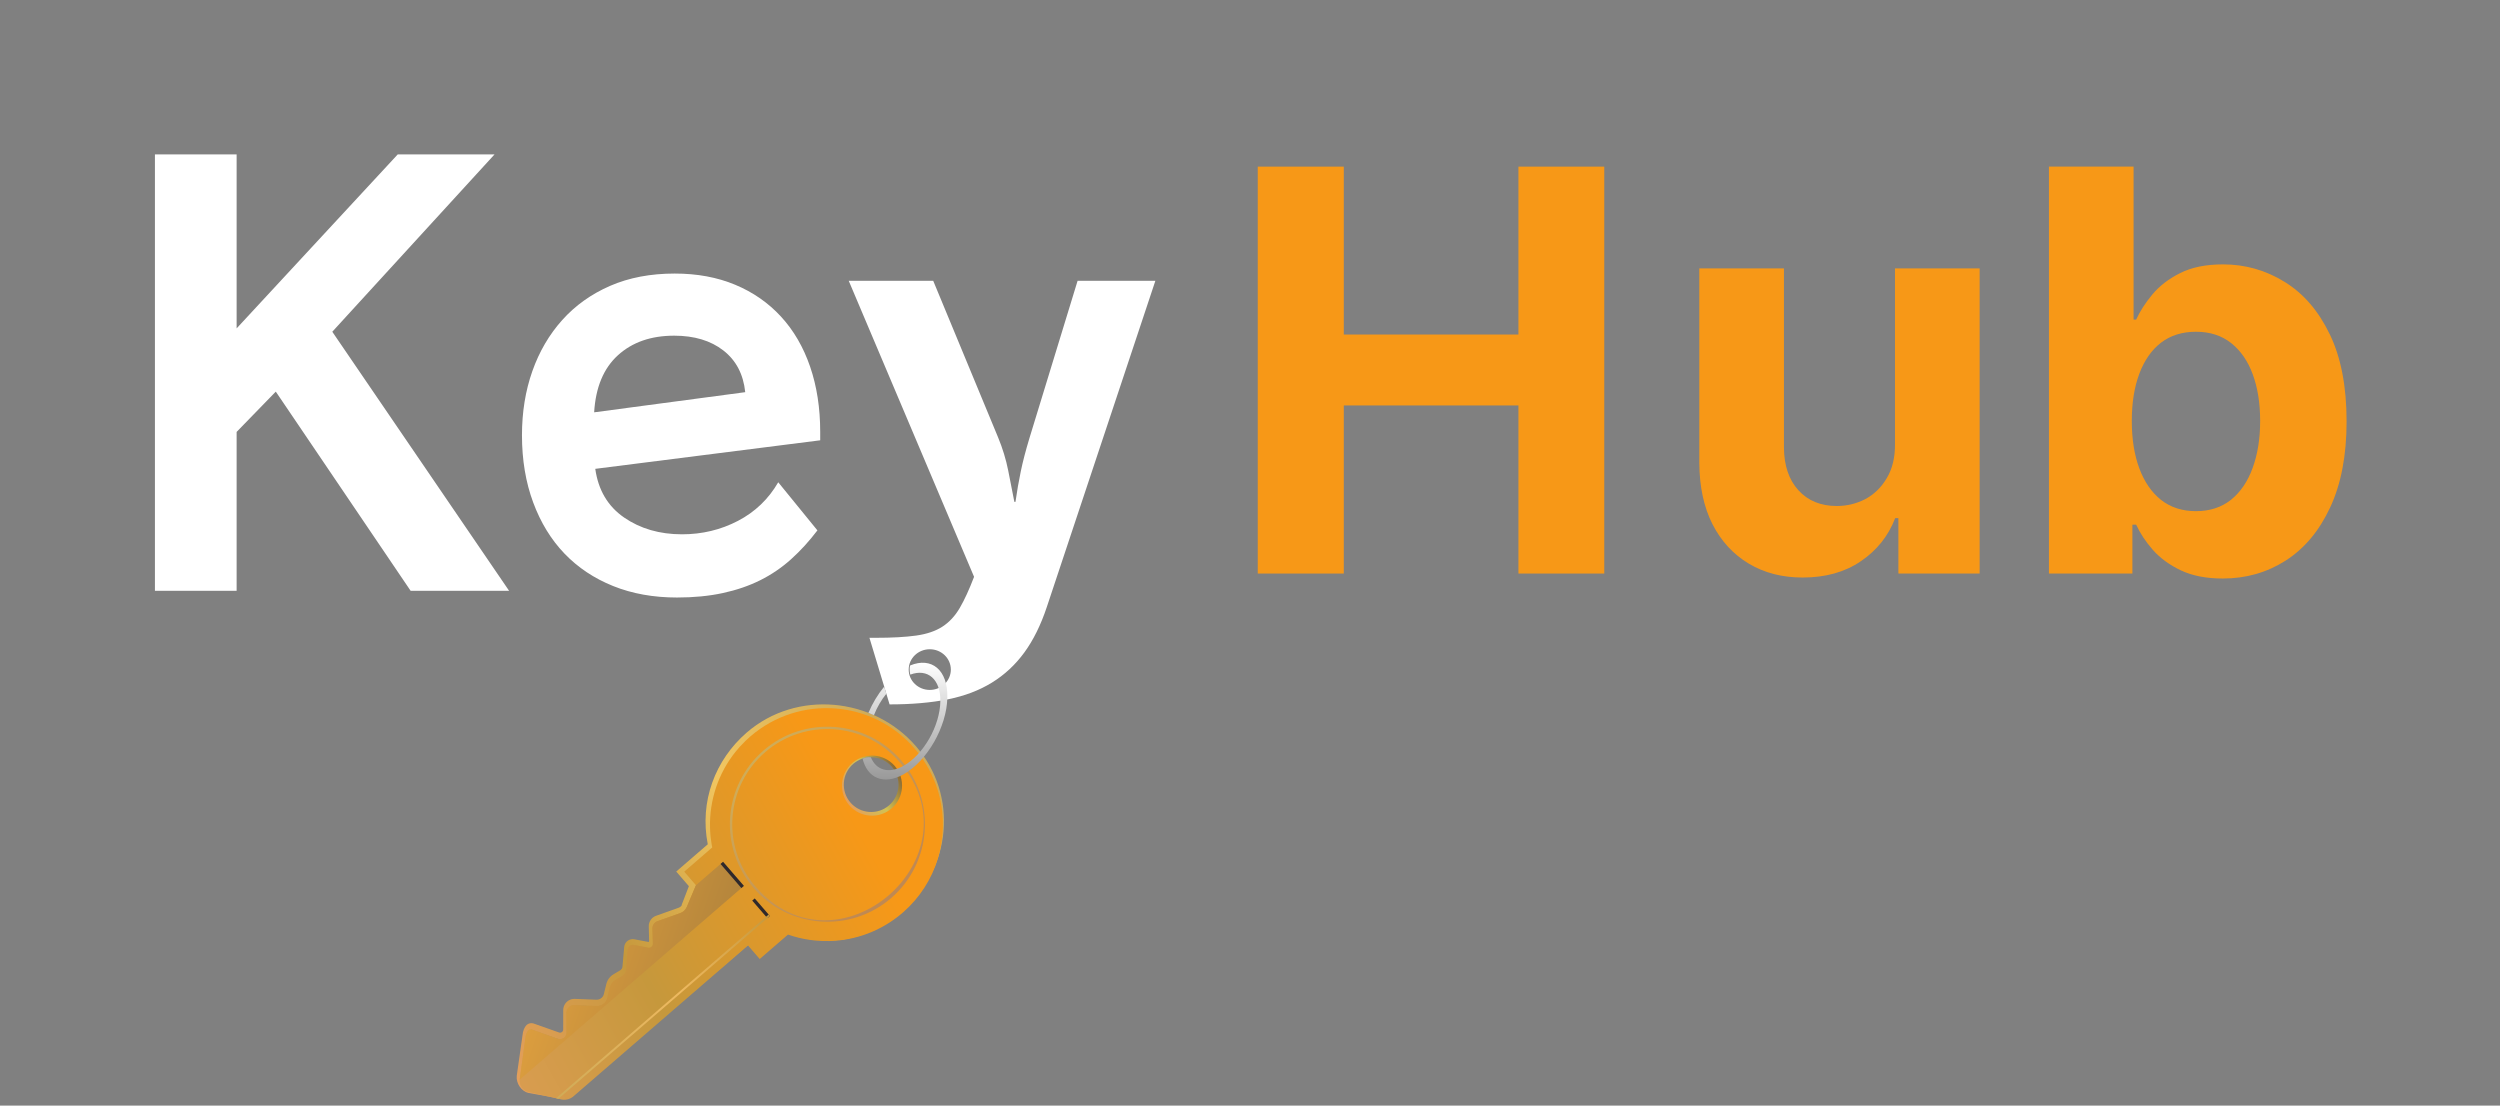 <svg width="355" height="157" viewBox="0 0 355 157" fill="none" xmlns="http://www.w3.org/2000/svg">
<rect x="0" y="0" width="355" height="157" fill="#808080" stroke="none"/>
<path d="M178.601 81.444V23.662H190.818V47.503H215.618V23.662H227.806V81.444H215.618V57.575H190.818V81.444H178.601Z" fill="#F79817"/>
<path d="M269.091 62.992V38.108H281.11V81.444H269.571V73.573H269.119C268.141 76.112 266.514 78.153 264.238 79.695C261.981 81.237 259.226 82.009 255.972 82.009C253.075 82.009 250.526 81.35 248.326 80.034C246.125 78.717 244.404 76.846 243.162 74.419C241.94 71.993 241.319 69.087 241.3 65.701V38.108H253.32V63.557C253.338 66.115 254.025 68.137 255.379 69.623C256.733 71.109 258.549 71.852 260.824 71.852C262.273 71.852 263.627 71.522 264.887 70.864C266.148 70.187 267.163 69.19 267.934 67.874C268.724 66.557 269.11 64.93 269.091 62.992Z" fill="#F79817"/>
<path d="M290.95 81.444V23.662H302.969V45.387H303.336C303.863 44.221 304.624 43.036 305.621 41.832C306.637 40.609 307.954 39.593 309.571 38.785C311.208 37.957 313.239 37.543 315.666 37.543C318.826 37.543 321.741 38.371 324.412 40.026C327.083 41.663 329.218 44.136 330.817 47.447C332.415 50.738 333.215 54.867 333.215 59.833C333.215 64.666 332.434 68.748 330.873 72.077C329.331 75.388 327.224 77.899 324.553 79.611C321.901 81.303 318.929 82.15 315.637 82.15C313.305 82.15 311.321 81.764 309.684 80.993C308.067 80.222 306.741 79.253 305.706 78.087C304.672 76.902 303.882 75.708 303.336 74.504H302.8V81.444H290.95ZM302.715 59.776C302.715 62.353 303.073 64.601 303.787 66.519C304.502 68.438 305.537 69.933 306.891 71.005C308.245 72.059 309.891 72.585 311.828 72.585C313.785 72.585 315.44 72.049 316.794 70.977C318.148 69.886 319.174 68.381 319.87 66.463C320.584 64.525 320.942 62.297 320.942 59.776C320.942 57.274 320.594 55.074 319.898 53.174C319.202 51.274 318.177 49.788 316.822 48.716C315.468 47.644 313.803 47.108 311.828 47.108C309.872 47.108 308.217 47.625 306.863 48.66C305.527 49.694 304.502 51.161 303.787 53.061C303.073 54.961 302.715 57.199 302.715 59.776Z" fill="#F79817"/>
<path fill-rule="evenodd" clip-rule="evenodd" d="M127.606 128.966C123.195 132.779 117.403 133.993 112.1 132.199L111.855 132.122L107.644 135.761L105.981 133.836L81.391 155.091C81.057 155.38 80.43 155.383 79.928 155.28L79.43 155.031L75.171 154.078C74.613 153.952 74.241 153.429 74.304 152.864L75.165 146.825C75.168 146.798 75.174 146.772 75.179 146.746C75.195 146.668 75.219 146.591 75.249 146.517C75.259 146.492 75.269 146.468 75.281 146.445C75.304 146.397 75.33 146.349 75.358 146.305C75.373 146.283 75.387 146.26 75.402 146.241C75.41 146.229 75.424 146.222 75.44 146.22C75.452 146.218 75.465 146.22 75.477 146.224L79.068 147.49C79.177 147.528 79.289 147.553 79.402 147.564C79.512 147.573 79.624 147.57 79.733 147.553C80.05 147.504 80.344 147.343 80.56 147.1C80.632 147.019 80.694 146.931 80.745 146.836C80.851 146.638 80.907 146.414 80.908 146.187L80.912 143.408C80.912 143.215 80.995 143.077 81.065 142.995C81.092 142.964 81.119 142.938 81.156 142.908C81.173 142.894 81.19 142.882 81.207 142.871C81.317 142.801 81.444 142.767 81.574 142.772L84.656 142.888C85.223 142.909 85.775 142.684 86.168 142.267C86.244 142.187 86.314 142.099 86.377 142.006C86.407 141.959 86.437 141.911 86.464 141.862C86.518 141.762 86.565 141.657 86.602 141.548C86.621 141.493 86.637 141.438 86.651 141.382L87.005 139.935C87.015 139.895 87.028 139.854 87.041 139.814C87.111 139.618 87.23 139.44 87.385 139.299L87.408 139.279C87.463 139.231 87.523 139.187 87.587 139.149L88.545 138.575C88.6 138.542 88.653 138.506 88.703 138.467C88.853 138.351 88.981 138.211 89.081 138.051C89.215 137.837 89.297 137.592 89.319 137.342L89.566 134.539C89.569 134.508 89.576 134.479 89.588 134.452C89.61 134.401 89.65 134.356 89.698 134.326C89.74 134.301 89.808 134.274 89.893 134.291L91.887 134.672C92.196 134.731 92.512 134.646 92.752 134.438C92.985 134.237 93.115 133.945 93.108 133.638L93.057 131.509C93.056 131.46 93.061 131.411 93.071 131.364C93.089 131.285 93.121 131.212 93.166 131.146C93.185 131.119 93.204 131.095 93.225 131.072C93.236 131.061 93.247 131.05 93.258 131.04L93.269 131.031C93.326 130.981 93.389 130.945 93.462 130.919L96.641 129.788C96.916 129.69 97.149 129.548 97.355 129.353C97.463 129.251 97.534 129.162 97.612 129.051C97.66 128.982 97.683 128.922 97.698 128.874C97.734 128.797 97.74 128.725 97.737 128.647L98.897 125.641L97.663 124.213L101.841 120.602L101.797 120.347C100.642 114.622 102.607 108.757 106.918 105.03C113.578 99.275 123.638 99.962 129.34 106.559C135.042 113.156 134.266 123.21 127.606 128.966ZM106.042 104.017C101.542 107.907 99.309 113.822 100.503 119.89L96.025 123.76L97.821 125.837L96.814 128.452C96.792 128.506 96.786 128.555 96.782 128.609C96.76 128.638 96.742 128.657 96.716 128.681C96.605 128.786 96.484 128.858 96.333 128.913L93.155 130.043C92.973 130.108 92.808 130.204 92.662 130.33L92.634 130.354C92.604 130.381 92.578 130.407 92.549 130.437C92.495 130.495 92.445 130.556 92.4 130.623C92.285 130.789 92.205 130.974 92.161 131.171C92.134 131.291 92.123 131.414 92.125 131.54L92.176 133.669C92.176 133.703 92.159 133.725 92.145 133.737C92.13 133.75 92.105 133.764 92.07 133.757L90.076 133.376C89.781 133.32 89.477 133.375 89.219 133.533C89.005 133.663 88.833 133.861 88.734 134.088C88.681 134.208 88.649 134.335 88.637 134.466L88.39 137.27C88.381 137.373 88.348 137.474 88.293 137.562C88.251 137.628 88.2 137.683 88.137 137.733C88.116 137.749 88.094 137.764 88.071 137.778L87.113 138.352C86.987 138.428 86.867 138.516 86.76 138.614C86.491 138.858 86.284 139.169 86.163 139.511C86.139 139.579 86.117 139.65 86.1 139.722L85.746 141.168C85.738 141.198 85.729 141.228 85.72 141.256C85.701 141.313 85.676 141.368 85.648 141.419C85.633 141.445 85.618 141.471 85.602 141.495C85.57 141.544 85.533 141.59 85.493 141.632C85.288 141.849 84.997 141.968 84.699 141.957L81.618 141.841C81.295 141.829 80.98 141.915 80.707 142.09C80.663 142.119 80.621 142.149 80.582 142.18C80.501 142.244 80.425 142.316 80.359 142.394C80.115 142.679 79.981 143.041 79.979 143.415L79.975 146.195C79.975 146.269 79.957 146.339 79.924 146.402C79.908 146.432 79.888 146.461 79.865 146.486C79.796 146.564 79.7 146.617 79.599 146.633C79.564 146.638 79.53 146.639 79.495 146.636C79.459 146.633 79.422 146.625 79.386 146.612L75.794 145.345C75.645 145.293 75.483 145.276 75.325 145.297C75.055 145.333 74.813 145.475 74.65 145.698C74.623 145.735 74.597 145.772 74.573 145.81C74.525 145.886 74.48 145.966 74.441 146.049C74.421 146.09 74.402 146.131 74.385 146.174C74.334 146.301 74.293 146.432 74.266 146.566C74.257 146.611 74.249 146.656 74.242 146.702L73.386 152.704L73.379 152.767C73.262 153.804 74.012 154.962 75.031 155.191L79.655 156.031C79.655 156.031 80.929 155.885 81.678 155.238L106.243 134.14L107.949 135.633L111.936 132.466C114.507 133.233 117.471 133.869 120.226 133.314C123.122 132.731 125.78 131.419 128.079 129.432C135.129 123.338 136.103 112.952 130.066 105.968C124.03 98.984 113.093 97.924 106.042 104.017Z" fill="url(#paint0_linear_2_2)"/>
<path fill-rule="evenodd" clip-rule="evenodd" d="M121.161 108.476C119.539 109.879 119.36 112.339 120.762 113.961C122.164 115.583 124.625 115.762 126.247 114.36C127.869 112.958 128.048 110.498 126.646 108.875C125.244 107.253 122.783 107.074 121.161 108.476ZM126.74 114.93C124.803 116.604 121.866 116.391 120.192 114.454C118.518 112.517 118.732 109.579 120.668 107.906C122.605 106.232 125.542 106.446 127.216 108.383C128.89 110.319 128.676 113.257 126.74 114.93Z" fill="url(#paint1_linear_2_2)"/>
<path fill-rule="evenodd" clip-rule="evenodd" d="M74.129 154.479L74.13 154.479L74.115 154.461C74.098 154.439 74.082 154.416 74.066 154.394L74.067 154.393L74.062 154.387C74.058 154.382 74.054 154.375 74.05 154.369L74.051 154.369L74.044 154.361C74.041 154.355 74.038 154.351 74.034 154.345L74.035 154.344L74.029 154.337C74.025 154.33 74.021 154.324 74.017 154.317L74.016 154.316C74.006 154.299 73.996 154.281 73.986 154.263L73.986 154.262L73.984 154.26L73.978 154.248L73.979 154.247L73.975 154.243L73.968 154.23L73.968 154.229L73.967 154.227L73.96 154.215L73.96 154.214L73.959 154.212L73.953 154.2L73.953 154.199L73.951 154.197L73.945 154.184H73.945L73.944 154.183C73.942 154.178 73.94 154.174 73.938 154.169L73.938 154.169C73.932 154.156 73.926 154.143 73.92 154.13L73.92 154.13L73.915 154.118L73.916 154.118L73.914 154.117C73.913 154.114 73.911 154.11 73.91 154.107L73.911 154.106L73.909 154.105C73.908 154.101 73.906 154.098 73.905 154.095L73.906 154.094L73.905 154.093L73.9 154.083L73.901 154.082L73.9 154.081L73.895 154.071L73.896 154.07L73.895 154.069L73.891 154.058C73.884 154.041 73.877 154.023 73.871 154.005H73.872L73.871 154.004L73.869 153.996L73.869 153.996L73.868 153.994L73.866 153.988L73.867 153.987L73.865 153.984L73.862 153.976L73.862 153.975L73.861 153.974L73.859 153.967L73.86 153.967L73.858 153.965L73.856 153.959L73.858 153.957L73.855 153.955L73.852 153.946V153.945H73.852L73.85 153.937L73.85 153.937L73.849 153.936L73.847 153.928L73.848 153.928L73.847 153.926C73.84 153.904 73.834 153.881 73.829 153.858L73.83 153.857L73.828 153.855L73.827 153.849L73.828 153.848L73.826 153.846L73.825 153.84L73.825 153.839L73.824 153.838L73.823 153.831L73.823 153.83L73.822 153.829L73.821 153.822L73.821 153.821L73.82 153.821C73.819 153.813 73.817 153.806 73.816 153.799L73.817 153.798L73.815 153.796L73.814 153.79L73.815 153.789L73.814 153.789C73.809 153.765 73.805 153.742 73.802 153.719V153.719H73.802C73.801 153.714 73.801 153.709 73.8 153.705L73.8 153.704L73.8 153.703C73.799 153.699 73.799 153.694 73.798 153.69L73.799 153.689L73.798 153.689C73.797 153.684 73.797 153.68 73.796 153.676L73.797 153.675L73.796 153.674L73.795 153.66L73.795 153.66L73.795 153.66C73.794 153.655 73.793 153.651 73.793 153.646C73.791 153.626 73.789 153.605 73.788 153.585L73.789 153.584L73.788 153.584C73.788 153.577 73.787 153.571 73.787 153.564L73.787 153.564L73.787 153.564L73.787 153.559L73.788 153.558L73.787 153.557C73.786 153.551 73.786 153.545 73.786 153.538L73.786 153.538L73.786 153.537V153.533L73.787 153.532L73.786 153.531C73.785 153.525 73.785 153.518 73.785 153.512V153.507L73.786 153.506L73.785 153.505V153.501L73.786 153.5L73.785 153.499C73.785 153.491 73.785 153.482 73.785 153.474C73.785 153.452 73.786 153.43 73.787 153.408V153.407V153.402H73.788L73.787 153.401L73.788 153.396V153.395V153.391L73.788 153.39L73.788 153.389C73.789 153.364 73.792 153.338 73.794 153.313L73.8 153.263L73.953 152.15L73.984 151.929L74.015 151.708L74.045 151.487L74.075 151.266L74.386 149.013L74.447 148.572L74.477 148.351L74.508 148.13L74.538 147.909L74.637 147.193C74.64 147.173 74.643 147.154 74.646 147.134L74.647 147.134V147.134C74.65 147.11 74.655 147.086 74.66 147.062H74.66L74.66 147.062L74.665 147.042L74.668 147.029L74.669 147.028L74.668 147.027C74.67 147.021 74.671 147.015 74.673 147.008H74.673L74.673 147.008C74.679 146.985 74.685 146.961 74.692 146.938L74.693 146.937L74.692 146.937L74.696 146.924L74.696 146.923V146.923L74.701 146.909V146.909C74.703 146.901 74.705 146.894 74.707 146.887L74.708 146.886C74.71 146.878 74.713 146.871 74.715 146.864H74.715L74.715 146.863C74.719 146.853 74.722 146.843 74.726 146.833H74.726L74.726 146.832L74.728 146.825L74.73 146.824L74.729 146.823C74.733 146.813 74.737 146.803 74.741 146.793L74.744 146.785H74.744L74.744 146.784C74.75 146.771 74.755 146.757 74.761 146.743L74.762 146.742L74.761 146.742L74.764 146.734L74.765 146.734L74.765 146.733L74.768 146.726L74.769 146.725V146.725L74.772 146.717H74.772V146.717C74.783 146.692 74.794 146.668 74.806 146.644L74.806 146.644V146.644C74.809 146.638 74.812 146.632 74.816 146.626L74.817 146.624L74.816 146.624C74.819 146.618 74.823 146.612 74.826 146.606L74.827 146.605L74.826 146.604C74.829 146.598 74.833 146.592 74.836 146.586L74.837 146.586L74.837 146.585C74.842 146.575 74.848 146.565 74.854 146.554L74.86 146.544L74.86 146.544L74.86 146.543L74.866 146.533L74.867 146.533L74.867 146.532L74.873 146.522L74.873 146.521L74.879 146.511L74.88 146.51L74.88 146.51L74.886 146.499H74.886V146.499C74.894 146.487 74.901 146.476 74.909 146.464L74.91 146.463L74.909 146.463C74.915 146.455 74.92 146.446 74.925 146.438L74.926 146.438C74.937 146.422 74.948 146.406 74.96 146.39C74.971 146.374 74.983 146.359 74.995 146.345L74.999 146.342L74.999 146.342C75.025 146.313 75.054 146.288 75.086 146.267L75.087 146.267C75.093 146.262 75.1 146.258 75.107 146.254L75.107 146.254L75.111 146.251C75.115 146.248 75.12 146.246 75.125 146.243L75.125 146.244L75.129 146.24C75.134 146.238 75.138 146.236 75.143 146.233L75.144 146.234L75.145 146.232C75.154 146.228 75.162 146.224 75.17 146.22L75.171 146.221L75.173 146.219L75.182 146.215L75.183 146.216L75.185 146.214L75.194 146.211L75.194 146.211L75.196 146.21L75.206 146.206H75.206L75.207 146.206L75.214 146.203L75.215 146.204L75.217 146.202L75.227 146.199C75.236 146.196 75.244 146.194 75.253 146.192L75.254 146.192L75.255 146.191L75.262 146.189L75.263 146.19L75.264 146.189L75.271 146.187L75.272 146.188L75.272 146.187L75.28 146.186H75.28L75.281 146.185C75.285 146.184 75.29 146.184 75.294 146.183L75.295 146.184L75.297 146.183L75.303 146.181L75.304 146.181L75.304 146.181C75.314 146.18 75.323 146.178 75.332 146.177L75.333 146.178L75.334 146.177C75.34 146.177 75.347 146.176 75.353 146.176L75.353 146.176L75.354 146.176L75.358 146.175L75.359 146.177L75.361 146.175C75.365 146.175 75.37 146.175 75.374 146.175V146.175L75.374 146.175H75.379L75.38 146.175L75.38 146.175C75.394 146.174 75.409 146.175 75.423 146.175L75.428 146.176H75.429L75.434 146.176C75.448 146.178 75.463 146.179 75.477 146.181L75.478 146.183L75.478 146.182L75.483 146.183V146.183L75.484 146.183C75.496 146.185 75.51 146.188 75.523 146.191L75.523 146.192L75.524 146.191C75.541 146.195 75.558 146.201 75.575 146.206L78.617 147.293L78.719 147.33L78.821 147.366L79.21 147.505C79.216 147.507 79.222 147.509 79.227 147.511L79.228 147.511L79.228 147.511C79.82 147.71 80.436 147.268 80.433 146.64L80.432 146.248L80.431 145.979V145.978L80.429 145.401L80.428 144.825L80.427 144.555L80.425 143.978L80.425 143.828C80.424 143.777 80.428 143.727 80.434 143.678L80.435 143.678L80.434 143.676L80.435 143.672L80.436 143.671L80.435 143.671L80.436 143.666C80.437 143.658 80.438 143.649 80.44 143.641L80.441 143.64L80.44 143.639L80.441 143.635L80.441 143.634L80.441 143.634C80.442 143.626 80.444 143.617 80.445 143.609H80.446L80.445 143.608C80.448 143.595 80.451 143.582 80.454 143.569L80.455 143.569L80.454 143.568C80.455 143.564 80.456 143.56 80.457 143.555L80.459 143.554L80.458 143.554C80.459 143.55 80.46 143.546 80.461 143.541L80.463 143.54L80.462 143.539L80.463 143.535V143.534L80.465 143.527L80.466 143.526L80.466 143.525L80.467 143.52V143.52C80.472 143.5 80.479 143.481 80.486 143.461L80.486 143.461H80.486L80.488 143.453L80.489 143.452L80.489 143.452L80.491 143.445L80.493 143.444L80.492 143.443C80.495 143.433 80.499 143.423 80.503 143.413L80.504 143.413H80.503L80.507 143.405L80.507 143.404V143.404L80.51 143.396L80.511 143.396L80.51 143.396C80.513 143.39 80.515 143.385 80.517 143.379H80.518C80.522 143.37 80.526 143.361 80.53 143.352L80.531 143.351L80.531 143.35L80.534 143.343L80.535 143.342H80.534C80.537 143.336 80.54 143.33 80.543 143.324L80.545 143.323L80.544 143.322L80.548 143.315V143.314L80.553 143.305L80.555 143.303L80.554 143.303C80.562 143.289 80.569 143.276 80.577 143.263L80.578 143.261L80.578 143.261C80.58 143.258 80.582 143.255 80.583 143.252L80.585 143.25L80.585 143.25L80.59 143.24L80.592 143.239L80.591 143.239C80.593 143.235 80.596 143.232 80.598 143.229V143.228C80.601 143.224 80.603 143.22 80.606 143.216L80.608 143.215L80.607 143.214C80.61 143.21 80.612 143.207 80.614 143.203C80.621 143.194 80.627 143.185 80.634 143.176V143.176C80.637 143.171 80.641 143.166 80.644 143.161L80.647 143.159L80.646 143.159C80.649 143.154 80.653 143.15 80.656 143.146L80.659 143.143L80.659 143.142C80.662 143.137 80.666 143.133 80.67 143.129L80.672 143.126L80.672 143.126C80.682 143.113 80.693 143.101 80.704 143.088L80.707 143.085L80.707 143.085C80.713 143.078 80.72 143.071 80.727 143.063L80.735 143.055L80.735 143.055C80.744 143.045 80.754 143.035 80.763 143.026L80.764 143.026C80.793 142.997 80.824 142.97 80.856 142.945L80.857 142.945C80.867 142.937 80.878 142.929 80.889 142.921L80.89 142.922L80.899 142.914C80.908 142.908 80.917 142.902 80.927 142.896L80.928 142.895C80.935 142.889 80.943 142.885 80.951 142.88H80.951C80.957 142.876 80.963 142.872 80.969 142.869L80.969 142.869L80.972 142.867C80.977 142.864 80.981 142.862 80.986 142.859L80.987 142.859L80.991 142.856C80.995 142.854 81 142.851 81.004 142.848L81.005 142.849L81.008 142.846C81.013 142.844 81.018 142.841 81.023 142.838V142.839L81.024 142.838C81.034 142.833 81.043 142.828 81.053 142.823L81.054 142.824L81.054 142.823L81.064 142.818L81.065 142.819L81.068 142.817C81.072 142.815 81.076 142.813 81.08 142.811L81.081 142.81C81.085 142.809 81.088 142.807 81.092 142.806L81.093 142.806L81.094 142.805L81.104 142.801L81.104 142.801L81.106 142.8C81.124 142.792 81.142 142.785 81.16 142.778L81.161 142.779L81.163 142.777C81.166 142.776 81.17 142.775 81.173 142.774L81.173 142.774L81.181 142.771L81.182 142.772L81.184 142.77C81.19 142.768 81.196 142.766 81.202 142.764L81.203 142.765L81.203 142.764L81.211 142.762L81.212 142.762L81.213 142.761C81.225 142.757 81.238 142.754 81.25 142.751H81.25L81.251 142.75L81.259 142.748V142.749L81.259 142.748L81.267 142.746L81.268 142.746L81.268 142.746C81.271 142.745 81.274 142.745 81.276 142.744H81.276H81.277C81.287 142.741 81.298 142.739 81.308 142.737L81.309 142.738L81.311 142.736L81.317 142.735L81.318 142.735L81.319 142.735L81.326 142.733H81.327C81.344 142.73 81.361 142.727 81.379 142.725L81.379 142.725L81.381 142.724C81.385 142.724 81.389 142.723 81.393 142.723L81.394 142.724L81.396 142.722C81.4 142.722 81.403 142.721 81.408 142.721L81.409 142.722L81.41 142.721C81.414 142.72 81.419 142.72 81.423 142.719L81.423 142.72L81.424 142.719C81.428 142.719 81.433 142.718 81.438 142.718H81.438H81.438C81.452 142.717 81.465 142.716 81.478 142.715L81.479 142.715V142.715C81.487 142.715 81.496 142.714 81.504 142.714H81.505C81.531 142.713 81.556 142.713 81.582 142.715L82.377 142.748L83.057 142.777L84.697 142.847C85.406 142.877 86.038 142.409 86.219 141.728C86.222 141.716 86.225 141.704 86.228 141.693L86.293 141.42L86.373 141.092L86.451 140.765L86.58 140.23C86.585 140.21 86.59 140.19 86.596 140.17L86.596 140.169L86.6 140.155C86.602 140.148 86.604 140.141 86.606 140.133L86.607 140.133L86.606 140.132L86.611 140.119L86.611 140.118V140.118C86.613 140.111 86.615 140.104 86.618 140.096L86.618 140.096L86.618 140.095C86.62 140.088 86.623 140.081 86.626 140.073V140.073C86.629 140.063 86.633 140.052 86.637 140.042V140.042V140.042L86.639 140.034L86.64 140.033V140.033L86.642 140.026L86.644 140.025L86.643 140.024L86.645 140.018L86.648 140.017L86.647 140.016L86.649 140.01L86.651 140.008L86.65 140.007L86.652 140.002L86.654 140L86.653 139.998L86.655 139.994L86.658 139.991L86.657 139.99L86.658 139.986L86.662 139.983L86.66 139.981L86.662 139.977L86.665 139.974L86.663 139.973L86.665 139.969L86.668 139.966L86.667 139.964L86.669 139.96L86.672 139.957L86.671 139.956C86.682 139.931 86.693 139.905 86.705 139.88L86.707 139.879L86.706 139.878L86.71 139.871L86.71 139.87V139.87L86.714 139.861L86.717 139.859L86.716 139.858L86.719 139.852L86.72 139.851L86.72 139.85L86.724 139.842L86.727 139.84L86.726 139.839L86.729 139.833L86.73 139.831L86.73 139.831L86.734 139.822L86.737 139.82L86.736 139.819L86.74 139.813L86.744 139.809L86.742 139.808L86.745 139.802L86.747 139.8L86.746 139.8L86.751 139.792L86.754 139.79L86.753 139.788L86.757 139.782L86.757 139.781L86.763 139.771L86.764 139.77L86.763 139.769C86.77 139.759 86.776 139.748 86.782 139.738L86.784 139.737L86.783 139.736L86.789 139.726L86.79 139.726L86.79 139.725L86.797 139.715L86.8 139.712L86.799 139.711L86.804 139.703L86.806 139.701L86.806 139.7L86.812 139.691L86.816 139.687L86.815 139.686L86.82 139.678L86.826 139.673L86.825 139.672L86.829 139.665L86.832 139.662L86.832 139.661L86.837 139.652L86.842 139.648L86.841 139.647L86.847 139.639L86.849 139.637L86.848 139.636L86.857 139.625L86.859 139.623L86.858 139.623C86.865 139.613 86.872 139.604 86.879 139.595L86.881 139.593L86.88 139.593L86.89 139.579L86.894 139.576L86.893 139.576L86.903 139.563L86.91 139.557L86.908 139.556L86.917 139.546L86.925 139.538L86.924 139.537L86.932 139.527L86.938 139.522L86.938 139.521C86.941 139.516 86.945 139.512 86.949 139.507L86.954 139.503L86.953 139.502C86.958 139.496 86.963 139.491 86.968 139.485L86.97 139.483L86.97 139.483C86.977 139.476 86.983 139.468 86.99 139.461L86.995 139.456L86.995 139.456C87.002 139.448 87.01 139.44 87.017 139.432L87.036 139.416L87.034 139.414C87.041 139.407 87.048 139.4 87.055 139.393L87.073 139.378L87.073 139.377C87.107 139.344 87.143 139.313 87.18 139.283L87.181 139.284L87.214 139.256C87.227 139.246 87.241 139.235 87.255 139.226V139.226L87.257 139.224C87.266 139.218 87.276 139.211 87.285 139.204L87.286 139.205L87.29 139.201C87.299 139.195 87.307 139.189 87.316 139.184L87.317 139.183C87.338 139.169 87.359 139.156 87.38 139.144L88.346 138.566C88.651 138.385 88.853 138.071 88.891 137.719L88.892 137.718V137.718L88.892 137.713L88.892 137.712H88.892L88.892 137.707H88.893C88.893 137.701 88.894 137.694 88.894 137.688L89.001 136.402L89.023 136.14L89.045 135.877L89.067 135.615L89.089 135.353V135.353L89.13 134.852C89.132 134.832 89.135 134.812 89.138 134.791C89.139 134.783 89.141 134.774 89.143 134.766C89.144 134.759 89.145 134.752 89.147 134.746C89.148 134.741 89.149 134.737 89.15 134.732L89.151 134.731L89.15 134.731C89.152 134.726 89.153 134.722 89.154 134.718L89.155 134.717L89.154 134.717C89.159 134.7 89.164 134.683 89.17 134.666L89.171 134.666H89.17L89.173 134.659L89.174 134.658L89.173 134.657C89.18 134.638 89.188 134.619 89.197 134.6L89.198 134.598L89.198 134.598L89.201 134.59L89.202 134.59C89.205 134.584 89.208 134.578 89.211 134.572L89.212 134.57L89.211 134.57C89.219 134.556 89.226 134.543 89.234 134.53L89.235 134.529V134.528C89.237 134.525 89.239 134.522 89.241 134.519L89.242 134.517C89.247 134.51 89.252 134.502 89.257 134.494L89.258 134.493H89.258C89.264 134.483 89.27 134.474 89.277 134.466L89.278 134.465L89.277 134.465C89.282 134.46 89.286 134.454 89.29 134.449L89.294 134.446L89.293 134.445C89.297 134.44 89.301 134.435 89.305 134.431L89.306 134.429C89.312 134.422 89.319 134.415 89.325 134.408L89.328 134.405V134.405C89.339 134.393 89.35 134.382 89.362 134.37L89.363 134.37C89.37 134.363 89.377 134.357 89.384 134.35L89.384 134.351L89.413 134.326C89.424 134.317 89.437 134.308 89.448 134.3L89.449 134.301L89.455 134.296C89.463 134.29 89.471 134.285 89.479 134.28H89.48L89.48 134.279C89.487 134.275 89.494 134.271 89.5 134.267H89.501V134.267C89.506 134.264 89.51 134.261 89.515 134.259L89.516 134.259L89.519 134.256C89.524 134.254 89.529 134.251 89.534 134.249L89.535 134.248C89.548 134.241 89.562 134.234 89.576 134.228V134.229L89.577 134.228L89.587 134.223L89.588 134.224L89.589 134.223C89.593 134.221 89.596 134.22 89.6 134.219L89.6 134.219L89.601 134.218C89.604 134.217 89.608 134.215 89.612 134.214V134.214L89.612 134.214C89.626 134.208 89.639 134.204 89.653 134.199L89.653 134.2L89.654 134.199L89.661 134.197L89.662 134.197L89.664 134.196C89.683 134.19 89.703 134.185 89.723 134.181L89.724 134.181L89.725 134.181L89.733 134.179L89.733 134.179L89.734 134.179C89.741 134.177 89.748 134.176 89.756 134.175V134.175L89.757 134.175C89.771 134.172 89.785 134.171 89.8 134.169L89.8 134.17L89.801 134.169C89.806 134.169 89.81 134.168 89.815 134.167V134.168L89.815 134.167C89.822 134.167 89.829 134.167 89.835 134.166V134.166L89.836 134.166C89.844 134.166 89.853 134.166 89.861 134.165V134.166L89.862 134.165C89.878 134.165 89.894 134.165 89.911 134.166H89.916L89.916 134.166L89.917 134.166L89.922 134.167H89.923L89.928 134.167V134.167L89.928 134.167C89.934 134.167 89.94 134.168 89.945 134.169C89.97 134.171 89.995 134.174 90.02 134.179L92.037 134.575C92.389 134.643 92.714 134.369 92.705 134.01L92.644 131.854C92.643 131.839 92.643 131.823 92.644 131.808V131.807C92.644 131.766 92.647 131.726 92.652 131.686C92.654 131.674 92.656 131.661 92.657 131.649H92.658V131.648C92.659 131.641 92.66 131.632 92.662 131.624L92.663 131.623L92.662 131.623C92.665 131.608 92.668 131.592 92.672 131.577L92.675 131.564L92.676 131.563L92.675 131.563C92.681 131.539 92.688 131.515 92.695 131.492V131.492C92.699 131.482 92.702 131.472 92.706 131.462L92.706 131.461L92.706 131.461C92.711 131.448 92.716 131.435 92.721 131.422L92.724 131.413V131.413L92.727 131.405L92.728 131.405L92.731 131.397L92.731 131.396V131.396C92.743 131.368 92.756 131.34 92.771 131.314L92.772 131.312L92.772 131.312C92.775 131.305 92.778 131.299 92.782 131.293L92.782 131.293H92.782C92.788 131.282 92.794 131.271 92.801 131.26L92.802 131.259H92.802C92.804 131.255 92.806 131.252 92.808 131.249L92.809 131.248H92.808C92.813 131.24 92.818 131.232 92.823 131.225L92.825 131.223L92.825 131.223C92.837 131.205 92.849 131.187 92.862 131.169L92.863 131.168C92.871 131.157 92.88 131.147 92.888 131.136L92.889 131.135C92.894 131.129 92.899 131.123 92.905 131.117L92.908 131.113L92.908 131.113C92.913 131.106 92.919 131.1 92.924 131.094L92.927 131.092L92.927 131.091C92.934 131.083 92.942 131.074 92.95 131.066L92.952 131.065V131.064C92.969 131.047 92.986 131.03 93.004 131.014L93.038 130.985C93.055 130.971 93.073 130.957 93.091 130.944L93.091 130.944L93.097 130.939C93.107 130.932 93.117 130.925 93.128 130.918V130.917C93.136 130.913 93.144 130.907 93.152 130.902V130.902L93.153 130.901C93.16 130.897 93.167 130.893 93.173 130.889V130.889L93.174 130.888C93.18 130.885 93.186 130.882 93.192 130.879L93.192 130.879L93.194 130.877C93.218 130.863 93.244 130.85 93.27 130.838L93.27 130.838L93.271 130.837C93.303 130.822 93.336 130.809 93.37 130.797L94.591 130.366L95.995 129.87H95.995L96.533 129.68L96.582 129.663C96.59 129.66 96.599 129.657 96.608 129.654C97.021 129.499 97.353 129.181 97.525 128.774L97.547 128.722L97.673 128.423L97.799 128.126L98.551 126.345L98.677 126.047L98.803 125.749L98.823 125.7L97.16 123.776L101.136 120.338C101.118 120.241 101.099 120.144 101.082 120.048V120.047C101.08 120.04 101.079 120.032 101.077 120.024C101.076 120.016 101.075 120.008 101.074 120C101.058 119.912 101.043 119.824 101.029 119.736C101.027 119.724 101.025 119.711 101.023 119.698V119.698C100.98 119.425 100.944 119.152 100.914 118.879C100.908 118.824 100.902 118.77 100.897 118.715C100.891 118.65 100.885 118.585 100.879 118.52C100.867 118.372 100.856 118.224 100.847 118.077C100.837 117.891 100.829 117.705 100.824 117.519C100.728 113.676 101.965 109.825 104.481 106.712C104.675 106.471 104.876 106.235 105.085 106.004C105.334 105.729 105.595 105.461 105.865 105.2C106.084 104.989 106.309 104.783 106.542 104.582C113.452 98.609 123.898 99.369 129.871 106.279C130.515 107.025 131.081 107.812 131.569 108.63C131.993 109.339 132.358 110.072 132.666 110.822C132.82 111.198 132.959 111.578 133.085 111.962C133.208 112.341 133.318 112.725 133.413 113.11L133.415 113.119C133.416 113.122 133.417 113.125 133.418 113.128V113.128C134.849 118.944 133.059 125.334 128.248 129.542L128.069 129.697C125.103 132.219 121.501 133.514 117.884 133.627C117.175 133.649 116.465 133.626 115.759 133.557H115.759C115.499 133.532 115.239 133.5 114.98 133.463C113.934 133.312 112.9 133.06 111.895 132.71L107.881 136.179L106.218 134.255L98.632 140.811L98.63 140.813L84.9 152.681L84.88 152.698L81.447 155.665C81.426 155.684 81.404 155.702 81.382 155.719L81.382 155.719L81.377 155.722C81.362 155.735 81.346 155.747 81.33 155.759V155.758L81.325 155.763C81.314 155.771 81.304 155.778 81.293 155.786L81.293 155.785L81.287 155.79C81.269 155.803 81.251 155.815 81.232 155.827L81.232 155.827L81.229 155.83C81.222 155.834 81.215 155.839 81.208 155.843L81.208 155.843L81.204 155.845C81.197 155.85 81.19 155.854 81.184 155.859L81.183 155.858L81.182 155.859C81.162 155.871 81.142 155.883 81.123 155.894L81.122 155.895C81.116 155.898 81.111 155.901 81.105 155.905H81.104L81.09 155.913L81.09 155.912L81.087 155.914C81.082 155.917 81.077 155.92 81.072 155.923L81.071 155.922L81.071 155.923C81.051 155.934 81.031 155.944 81.012 155.953L81.011 155.953L81.009 155.955L80.996 155.961H80.996L80.995 155.961C80.987 155.966 80.978 155.97 80.97 155.973L80.969 155.973L80.967 155.975C80.913 156 80.858 156.022 80.802 156.042H80.802L80.801 156.043C80.795 156.045 80.788 156.048 80.781 156.05L80.781 156.049L80.78 156.05C80.773 156.052 80.767 156.055 80.761 156.057L80.76 156.057L80.76 156.057C80.753 156.06 80.746 156.062 80.74 156.064L80.739 156.064C80.73 156.067 80.72 156.07 80.71 156.073H80.71C80.694 156.078 80.678 156.083 80.663 156.087H80.662H80.662L80.654 156.09V156.089L80.653 156.09L80.645 156.092L80.645 156.091L80.644 156.093L80.636 156.094L80.636 156.094L80.635 156.095C80.615 156.1 80.594 156.105 80.574 156.11L80.573 156.11L80.565 156.112H80.565C80.551 156.115 80.538 156.118 80.524 156.121L80.524 156.121L80.523 156.121L80.515 156.123V156.123L80.515 156.123C80.496 156.127 80.478 156.13 80.459 156.133H80.459L80.459 156.134C80.451 156.135 80.443 156.136 80.436 156.137H80.436H80.435L80.421 156.14L80.421 156.139L80.42 156.14C80.413 156.141 80.405 156.142 80.397 156.143V156.144C80.392 156.144 80.388 156.145 80.383 156.145V156.145L80.383 156.145C80.373 156.147 80.363 156.148 80.354 156.149L80.354 156.149L80.353 156.149L80.339 156.151V156.151L80.338 156.151C80.327 156.152 80.316 156.154 80.305 156.154L80.304 156.154L80.303 156.155L80.289 156.156C80.262 156.158 80.235 156.16 80.208 156.162C80.199 156.162 80.191 156.162 80.182 156.163L80.182 156.162L80.181 156.163C80.173 156.163 80.164 156.163 80.156 156.164C80.145 156.164 80.134 156.164 80.124 156.164L80.123 156.164V156.164C80.109 156.164 80.095 156.164 80.08 156.164H80.08H80.075L80.074 156.163L80.073 156.164C80.056 156.164 80.038 156.163 80.019 156.162C79.985 156.161 79.951 156.159 79.916 156.155L79.916 156.155L79.915 156.155L79.91 156.155L79.91 156.154L79.909 156.155L79.904 156.154H79.904L79.898 156.154C79.88 156.152 79.862 156.15 79.844 156.147L79.844 156.147L79.843 156.147L79.838 156.147V156.146L79.837 156.147L79.832 156.146V156.146C79.82 156.144 79.808 156.143 79.795 156.141V156.14L79.795 156.141C79.746 156.133 79.698 156.124 79.65 156.113L79.294 156.031L78.5 155.849L77.334 155.583L76.168 155.316L75.307 155.119L75.04 155.058C75.018 155.053 74.995 155.047 74.974 155.041H74.973L74.959 155.037C74.947 155.033 74.934 155.03 74.923 155.026L74.922 155.026L74.922 155.026C74.907 155.021 74.892 155.016 74.877 155.012L74.877 155.011L74.876 155.011C74.869 155.009 74.862 155.006 74.854 155.004L74.846 155.001L74.846 155L74.845 155L74.838 154.998L74.837 154.996L74.837 154.997L74.831 154.995L74.829 154.993L74.828 154.994L74.823 154.992L74.82 154.989L74.819 154.99C74.812 154.988 74.805 154.985 74.798 154.982L74.79 154.979H74.789L74.781 154.975L74.781 154.975L74.773 154.972H74.772L74.764 154.968L74.764 154.968V154.968L74.756 154.965V154.964C74.747 154.961 74.738 154.957 74.729 154.953L74.728 154.951L74.727 154.951L74.72 154.949L74.719 154.947L74.719 154.948L74.711 154.944L74.711 154.944H74.71L74.702 154.94L74.7 154.937L74.699 154.938L74.693 154.936L74.691 154.934L74.69 154.934L74.683 154.931L74.683 154.93L74.682 154.93L74.674 154.926L74.671 154.924L74.671 154.925L74.664 154.921L74.663 154.92L74.663 154.92C74.657 154.917 74.651 154.914 74.645 154.911L74.644 154.91V154.91C74.637 154.907 74.631 154.903 74.625 154.9L74.624 154.9V154.9C74.617 154.896 74.61 154.892 74.603 154.888L74.602 154.887L74.601 154.887L74.593 154.882L74.591 154.88L74.59 154.881L74.582 154.876L74.58 154.873L74.579 154.874L74.571 154.869L74.569 154.867L74.567 154.868L74.559 154.863L74.557 154.86L74.557 154.861L74.548 154.855L74.546 154.854L74.546 154.854L74.536 154.848L74.535 154.847C74.527 154.842 74.519 154.837 74.511 154.832L74.51 154.831H74.51C74.502 154.826 74.493 154.82 74.486 154.815L74.485 154.814C74.481 154.811 74.476 154.808 74.472 154.805L74.472 154.805H74.471L74.458 154.795L74.455 154.792L74.454 154.792L74.443 154.785L74.441 154.782L74.441 154.783C74.436 154.78 74.432 154.776 74.428 154.773L74.425 154.769L74.424 154.77C74.42 154.767 74.416 154.764 74.412 154.761L74.408 154.757L74.407 154.758C74.403 154.754 74.399 154.751 74.395 154.748L74.394 154.747C74.382 154.737 74.37 154.727 74.358 154.718L74.354 154.712L74.353 154.713C74.348 154.708 74.342 154.704 74.337 154.699L74.332 154.693L74.331 154.694C74.325 154.688 74.319 154.683 74.313 154.678L74.307 154.671L74.306 154.672C74.299 154.665 74.292 154.659 74.285 154.652L74.282 154.649C74.271 154.639 74.26 154.627 74.249 154.616L74.231 154.596L74.23 154.597C74.195 154.56 74.161 154.52 74.129 154.479ZM126.616 114.788C125.726 115.557 124.608 115.894 123.52 115.815C122.43 115.736 121.371 115.242 120.6 114.35C119.074 112.585 119.252 109.925 120.988 108.378L120.988 108.378L121.013 108.356C121.021 108.349 121.03 108.341 121.038 108.334C121.046 108.327 121.054 108.32 121.062 108.313L121.087 108.292L121.087 108.292C122.852 106.812 125.476 107.002 127.009 108.72H127.009L127.032 108.746C127.039 108.755 127.047 108.763 127.055 108.771C127.061 108.779 127.068 108.787 127.075 108.795L127.098 108.822L127.097 108.822C128.591 110.605 128.382 113.262 126.616 114.788Z" fill="url(#paint2_linear_2_2)"/>
<path fill-rule="evenodd" clip-rule="evenodd" d="M102.673 122.373L105.631 125.795L73.794 153.313L73.8 153.263L73.832 153.031L74.637 147.193C74.677 146.901 74.789 146.625 74.959 146.39C75.099 146.198 75.351 146.127 75.575 146.206L79.21 147.505C79.807 147.719 80.436 147.274 80.433 146.64L80.425 143.828C80.422 143.195 80.95 142.688 81.582 142.715L84.697 142.847C85.418 142.877 86.059 142.393 86.228 141.693L86.58 140.23C86.689 139.776 86.978 139.383 87.38 139.144L88.346 138.566C88.66 138.38 88.865 138.052 88.894 137.688L89.13 134.852C89.168 134.407 89.583 134.094 90.02 134.179L92.037 134.575C92.389 134.643 92.714 134.369 92.705 134.01L92.643 131.854C92.631 131.382 92.924 130.954 93.37 130.797L96.582 129.663C97.007 129.512 97.35 129.19 97.525 128.774L98.823 125.7L102.673 122.373Z" fill="url(#paint3_linear_2_2)"/>
<path fill-rule="evenodd" clip-rule="evenodd" d="M108.65 106.811C103.011 111.685 102.388 120.239 107.263 125.878C118.887 139.326 139.342 121.646 127.718 108.198C122.843 102.559 114.289 101.936 108.65 106.811ZM126.551 127.52C120.771 132.515 112.004 131.877 107.009 126.098C102.013 120.318 102.651 111.552 108.43 106.557C114.21 101.561 122.976 102.198 127.972 107.978C132.968 113.758 132.33 122.524 126.551 127.52Z" fill="url(#paint4_radial_2_2)"/>
<path d="M105.274 126.103L105.631 125.795L102.673 122.373L102.316 122.681L105.274 126.103Z" fill="#2F292B"/>
<path d="M108.971 130.38L109.327 130.072L107.171 127.577L106.815 127.885L108.971 130.38Z" fill="#2F292B"/>
<path fill-rule="evenodd" clip-rule="evenodd" d="M109.143 129.858L109.327 130.072L79.294 156.031L78.953 155.953L109.143 129.858Z" fill="url(#paint5_linear_2_2)"/>
<path d="M141.735 62.125C142.371 63.66 142.847 65.224 143.165 66.813C143.482 68.402 143.774 69.885 144.038 71.262H144.197C144.409 69.779 144.66 68.335 144.952 66.932C145.243 65.529 145.654 63.953 146.184 62.205L153.017 39.877H164.061L148.646 86.199C147.8 88.742 146.74 90.887 145.469 92.634C144.197 94.382 142.662 95.813 140.86 96.925C139.059 98.038 136.968 98.831 134.584 99.308C132.2 99.785 129.446 100.024 126.32 100.024L123.46 90.569H124.335C126.665 90.569 128.585 90.463 130.095 90.251C131.605 90.039 132.849 89.615 133.828 88.98C134.809 88.344 135.63 87.457 136.292 86.318C136.955 85.18 137.629 83.71 138.318 81.909L120.521 39.877H132.518L141.735 62.125ZM132.027 92.193C130.38 92.193 129.035 93.481 129.035 95.082C129.035 96.682 130.38 97.97 132.027 97.97C133.675 97.97 135.019 96.682 135.02 95.082C135.02 93.481 133.675 92.193 132.027 92.193ZM95.811 38.845C98.989 38.845 101.85 39.374 104.392 40.434C106.934 41.494 109.107 43.004 110.907 44.964C112.708 46.924 114.086 49.294 115.039 52.075C115.992 54.855 116.469 57.941 116.469 61.332V62.523L84.529 66.575C84.953 69.594 86.317 71.897 88.621 73.487C90.925 75.075 93.665 75.871 96.844 75.871C99.704 75.871 102.353 75.234 104.79 73.963C107.226 72.692 109.132 70.865 110.51 68.482L116.072 75.314C114.907 76.85 113.662 78.214 112.338 79.406C111.014 80.597 109.556 81.592 107.967 82.385C106.378 83.18 104.604 83.789 102.645 84.213C100.684 84.637 98.512 84.848 96.129 84.848C92.792 84.848 89.773 84.305 87.071 83.219C84.37 82.133 82.066 80.598 80.159 78.612C78.252 76.626 76.769 74.203 75.71 71.342C74.651 68.482 74.12 65.304 74.12 61.808C74.12 58.524 74.61 55.491 75.591 52.71C76.571 49.929 77.987 47.507 79.841 45.44C81.695 43.375 83.96 41.759 86.634 40.593C89.309 39.429 92.369 38.845 95.811 38.845ZM33.6 46.631L56.482 21.922H70.228L47.185 47.108L72.293 83.895H58.31L39.162 55.611L33.6 61.332V83.895H22V21.922H33.6V46.631ZM95.732 47.666C92.448 47.666 89.786 48.592 87.747 50.445C85.708 52.299 84.582 55.001 84.37 58.549L105.822 55.689C105.557 53.147 104.525 51.174 102.723 49.771C100.922 48.367 98.593 47.666 95.732 47.666Z" fill="white"/>
<path fill-rule="evenodd" clip-rule="evenodd" d="M127.952 95.38C127.937 95.354 127.922 95.329 127.907 95.308L127.952 95.38ZM129.244 94.495C132.279 93.238 134.612 95.125 134.522 99.049C134.455 103.197 131.658 108.093 128.287 109.965C125.478 111.524 123.145 110.497 122.484 107.713C122.96 107.591 123.092 107.48 123.661 107.532C124.398 109.355 126.192 109.931 128.307 108.743C131.13 107.175 133.473 103.074 133.53 99.6C133.581 96.444 131.726 94.877 129.268 95.794C129.229 95.684 129.193 95.494 129.179 95.292C129.166 95.097 129.162 94.671 129.244 94.495ZM123.31 101.24C123.88 99.887 124.653 98.598 125.557 97.5C125.642 97.771 125.78 98.248 125.862 98.507C125.138 99.406 124.531 100.458 124.101 101.556C124.076 101.54 123.326 101.231 123.314 101.23C123.304 101.229 123.327 101.225 123.31 101.24Z" fill="url(#paint6_linear_2_2)"/>
<defs>
<linearGradient id="paint0_linear_2_2" x1="68.477" y1="144.221" x2="129.964" y2="110.23" gradientUnits="userSpaceOnUse">
<stop stop-color="#E39F5B"/>
<stop offset="0.31" stop-color="#C6983C"/>
<stop offset="0.651" stop-color="#F1C661"/>
<stop offset="0.988" stop-color="#CFAB58"/>
<stop offset="1" stop-color="#CFAB58"/>
</linearGradient>
<linearGradient id="paint1_linear_2_2" x1="120.07" y1="113.427" x2="127.327" y2="109.402" gradientUnits="userSpaceOnUse">
<stop stop-color="#E39F5B"/>
<stop offset="0.522" stop-color="#D1C154"/>
<stop offset="1" stop-color="#8A6B35"/>
</linearGradient>
<linearGradient id="paint2_linear_2_2" x1="56.675" y1="151.449" x2="137.008" y2="106.701" gradientUnits="userSpaceOnUse">
<stop stop-color="#E39F5B"/>
<stop offset="0.4" stop-color="#C6983C"/>
<stop offset="0.8" stop-color="#F79817"/>
<stop offset="1" stop-color="#F79817"/>
</linearGradient>
<linearGradient id="paint3_linear_2_2" x1="78.991" y1="134.641" x2="99.992" y2="141.891" gradientUnits="userSpaceOnUse">
<stop stop-color="#DB9D3E"/>
<stop offset="1" stop-color="#B4853C"/>
</linearGradient>
<radialGradient id="paint4_radial_2_2" cx="0" cy="0" r="1" gradientUnits="userSpaceOnUse" gradientTransform="translate(115.29 114.814) rotate(30.686) scale(16.585 16.494)">
<stop stop-color="#DBB55B"/>
<stop offset="0.012" stop-color="#DBB55B"/>
<stop offset="0.302" stop-color="#D5B759"/>
<stop offset="0.659" stop-color="#CFAB58"/>
<stop offset="1" stop-color="#BF8953"/>
</radialGradient>
<linearGradient id="paint5_linear_2_2" x1="79.038" y1="156.039" x2="109.223" y2="129.956" gradientUnits="userSpaceOnUse">
<stop stop-color="#CFAB58"/>
<stop offset="0.58" stop-color="#EEB960"/>
<stop offset="1" stop-color="#C6983C"/>
</linearGradient>
<linearGradient id="paint6_linear_2_2" x1="128.505" y1="94.109" x2="128.505" y2="110.694" gradientUnits="userSpaceOnUse">
<stop stop-color="white"/>
<stop offset="1" stop-color="#999999"/>
</linearGradient>
</defs>
</svg>
